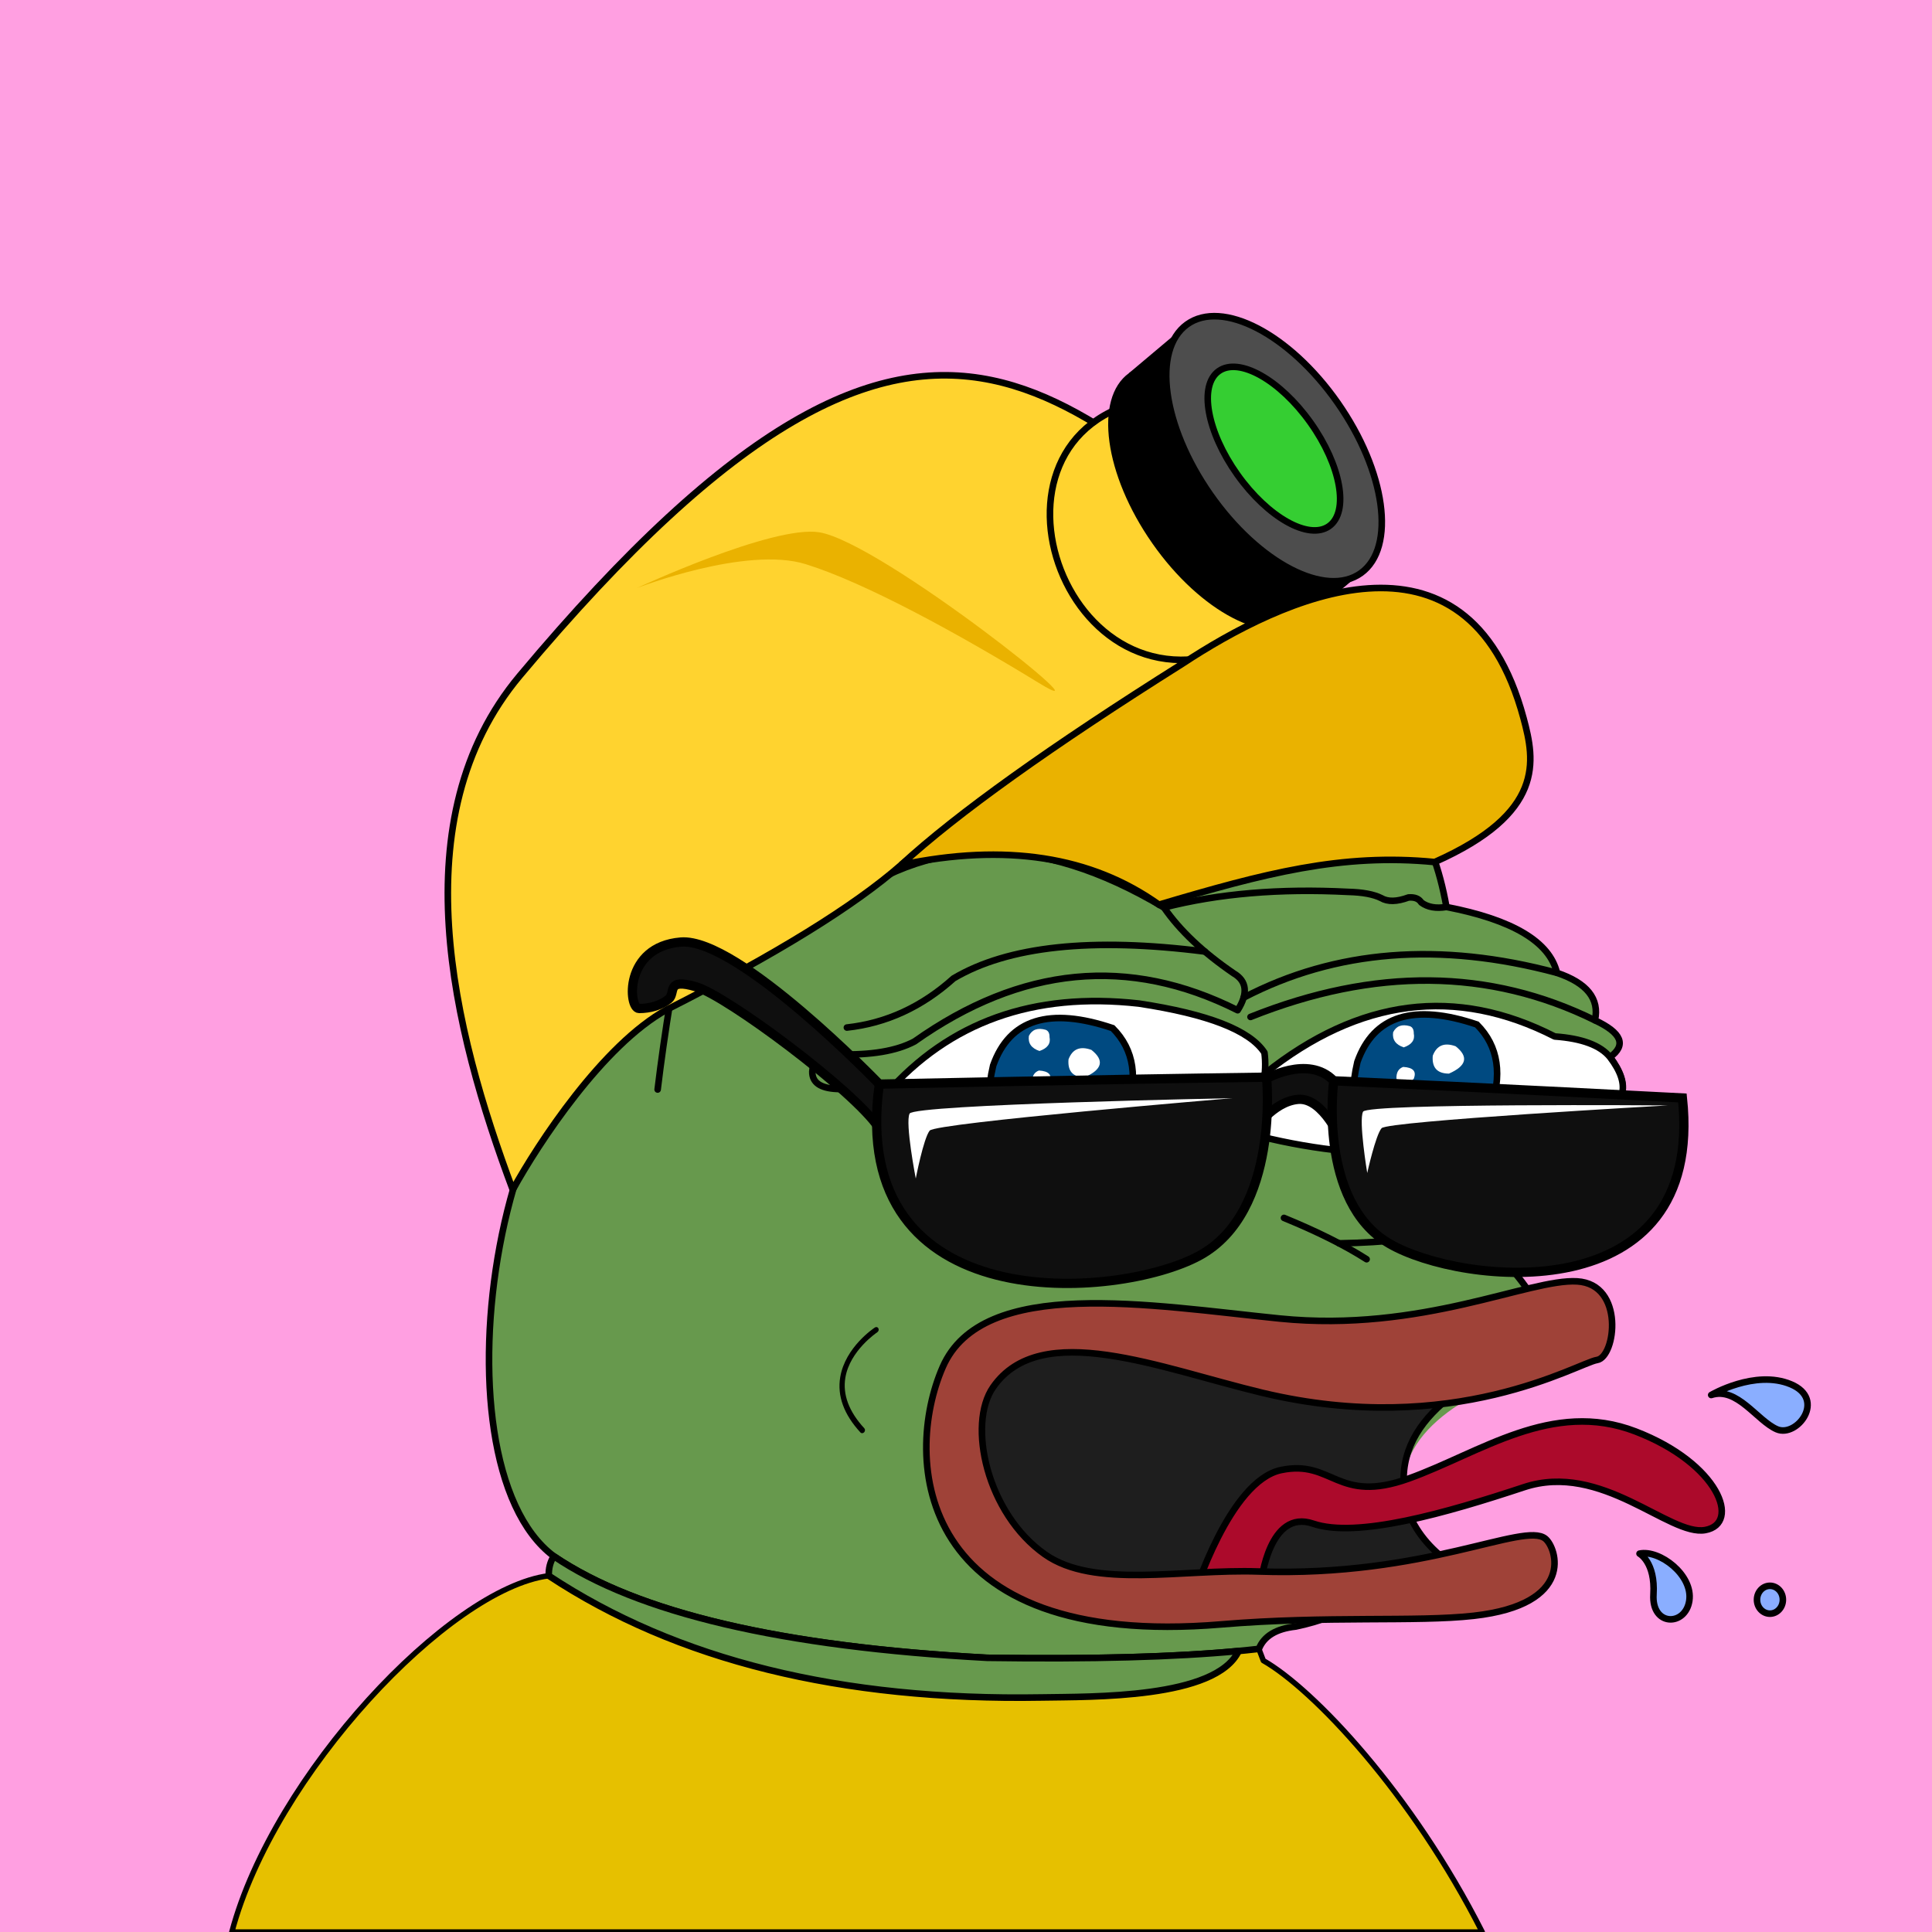 <svg xmlns="http://www.w3.org/2000/svg" xmlns:xlink="http://www.w3.org/1999/xlink" viewBox="0 0 2500 2500"><g><path style="fill-rule:evenodd;clip-rule:evenodd;fill:#ff9fe1;" d="M0 0h25e2v25e2H0z"/><path style="fill-rule:evenodd;clip-rule:evenodd;fill:#e6c000;stroke:#000;stroke-linecap:round;stroke-linejoin:round;stroke-width:7px" d="M1634.754 2148.807c1.927 5.057.0.0-5.78-15.17l-26.192 2.763.003.001c-29.47 61.966-189.929 58.995-254.948 60.108-259.599 4.447-472.17-48.054-637.709-157.502C580.824 2055.622 354.002 2296.891 3e2 25e2h1618C1826.858 2320.131 1699.317 2185.588 1634.754 2148.807z"/><path style="fill-rule:evenodd;clip-rule:evenodd;fill:#67994d;stroke:#000000;stroke-width:8.504;stroke-linecap:round;stroke-linejoin:round;stroke-miterlimit:2.613;" d="M867.603 1293.527c135.408-338.495 331.41-420.844 588.004-247.048 241.577-117.709 380.271-75.33 416.082 127.137 85.736 16.593 133.412 45.005 143.028 85.238 38.849 13.16 55.222 33.628 49.121 61.401 34.595 16.186 41.096 32.078 19.504 47.676 27.655 37.786 20.431 64.754-21.671 80.905 15.662 25.919-1.675 43.978-52.01 54.177-17.8 44.837-54.641 74.213-110.522 88.128 78.07 53.384 133.361 153.359 109.076 195.761-96.726 186.205-207.247 292.151-331.565 317.84-25.241 2.762-41.134 12.394-47.676 28.895-84.606 9.871-201.87 13.723-351.791 11.557-265.722-14.316-452.573-58.139-560.555-131.47C551.93 1890.923 644.393 1306.53 867.603 1293.527z"/><path style="fill-rule:evenodd;clip-rule:evenodd;fill:#67994d;stroke:#000000;stroke-width:8.504;stroke-linecap:round;stroke-linejoin:round;stroke-miterlimit:2.613;" d="M1602.782 2136.4l.003.001c-29.47 61.966-189.929 58.995-254.948 60.108-259.599 4.447-472.17-48.054-637.709-157.502-.339-9.494 1.828-17.921 6.501-25.282 107.982 73.33 294.833 117.153 560.555 131.47C1412.208 2147.146 1520.737 2144.214 1602.782 2136.4z"/><path style="fill-rule:evenodd;clip-rule:evenodd;fill:none;stroke:#000000;stroke-width:8.504;stroke-linecap:round;stroke-linejoin:round;stroke-miterlimit:2.613;" d="M867.603 1293.527c-6.666 40.876-12.204 79.643-16.615 116.301"/><path style="fill-rule:evenodd;clip-rule:evenodd;fill:none;stroke:#000000;stroke-width:8.504;stroke-linecap:round;stroke-linejoin:round;stroke-miterlimit:2.613;" d="M1525.676 1561.525c-51.268 27.946-114.836 54.192-190.704 78.737"/><path style="fill-rule:evenodd;clip-rule:evenodd;fill:none;stroke:#000000;stroke-width:8.504;stroke-linecap:round;stroke-linejoin:round;stroke-miterlimit:2.613;" d="M1661.48 1575.972c43.172 17.706 78.809 35.524 106.91 53.455"/><path style="fill-rule:evenodd;clip-rule:evenodd;fill:none;stroke:#000000;stroke-width:8.504;stroke-linecap:round;stroke-linejoin:round;stroke-miterlimit:2.613;" d="M1899.139 1591.141c-51.724 10.804-107.176 16.714-166.355 17.731"/><path style="fill-rule:evenodd;clip-rule:evenodd;fill:none;stroke:#000000;stroke-width:8.504;stroke-linecap:round;stroke-linejoin:round;stroke-miterlimit:2.613;" d="M1153.659 1482.787c60.118 38.148 137.411 57.893 231.879 59.234 39.01-.234 79.221.007 120.635.722 32.19-13.808 57.713-18.865 76.571-15.17 48.169-23.217 60.691-48.499 37.562-75.848"/><path style="fill-rule:evenodd;clip-rule:evenodd;fill:none;stroke:#000000;stroke-width:8.504;stroke-linecap:round;stroke-linejoin:round;stroke-miterlimit:2.613;" d="M1455.607 1046.479c34.191 41.927 51.047 84.546 50.566 127.858-162.616-97.202-306.126-95.756-430.529 4.334"/><path style="fill-rule:evenodd;clip-rule:evenodd;fill:none;stroke:#000000;stroke-width:8.504;stroke-linecap:round;stroke-linejoin:round;stroke-miterlimit:2.613;" d="M1871.688 1173.615c-13.481 2.256-24.317.329-32.506-5.78-3.124-4.977-8.661-7.145-16.614-6.501-15.036 5.566-26.834 5.807-35.396.723-9.792-4.853-23.998-7.501-42.619-7.946-88.686-4.572-168.146 2.17-238.38 20.226 20.481 29.685 50.58 58.098 90.295 85.239 17.034 9.995 18.72 25.887 5.057 47.676-140.781-70.757-280.197-57.274-418.249 40.452-23.248 12.323-56.235 17.861-98.964 16.615-20.681-3.351-31.758 4.112-33.229 22.393-.159 13.995 10.436 21.459 31.784 22.394 26.147.214 47.337 2.38 63.568 6.501"/><path style="fill-rule:evenodd;clip-rule:evenodd;fill:none;stroke:#000000;stroke-width:8.504;stroke-linecap:round;stroke-linejoin:round;stroke-miterlimit:2.613;" d="M1559.124 1231.308c-146.388-18.638-254.816-7.048-325.282 34.77-40.94 36.795-86.93 57.984-137.972 63.568"/><path style="fill-rule:evenodd;clip-rule:evenodd;fill:none;stroke:#000000;stroke-width:8.504;stroke-linecap:round;stroke-linejoin:round;stroke-miterlimit:2.613;" d="M1609.225 1290.928c119.034-61.942 254.197-72.633 405.492-32.075"/><path style="fill-rule:evenodd;clip-rule:evenodd;fill:none;stroke:#000000;stroke-width:8.504;stroke-linecap:round;stroke-linejoin:round;stroke-miterlimit:2.613;" d="M1618.139 1315.921c160.721-64.233 309.287-62.788 445.699 4.334"/><path style="fill-rule:evenodd;clip-rule:evenodd;fill:#FFFFFF;stroke:#000000;stroke-width:8.504;stroke-linecap:round;stroke-linejoin:round;stroke-miterlimit:2.613;" d="M1620.306 1451.725c-183.453 85.64-341.41 73.601-473.87-36.118 81.906-93.234 190.983-132.241 327.231-117.023 89.674 13.565 143.851 34.754 162.532 63.568C1639.566 1387.294 1634.269 1417.151 1620.306 1451.725z"/><path style="fill-rule:evenodd;clip-rule:evenodd;fill:#FFFFFF;stroke:#000000;stroke-width:8.504;stroke-linecap:round;stroke-linejoin:round;stroke-miterlimit:2.613;" d="M1630.669 1470.517c-6.027-5.755-11.21-11.219-15.568-16.401 1.734-.795 3.466-1.58 5.204-2.392 9.248-22.898 14.693-43.727 16.338-62.487h.002c122.337-97.366 247.398-113.377 375.182-48.035 35.336 2.547 59.174 11.457 71.514 26.728 27.951 36.626 20.728 63.594-21.671 80.905C1921.202 1499.447 1777.535 1506.674 1630.669 1470.517z"/><path style="fill-rule:evenodd;clip-rule:evenodd;fill:#004a81;stroke:#000000;stroke-width:8.504;stroke-miterlimit:10;" d="M1456.328 1443.056c16.978-47.016 11.439-84.579-16.614-112.689-81.824-27.566-133.352-11.433-154.586 48.399-14.148 60.477.06 95.151 42.62 104.02C1397.808 1492.729 1440.667 1479.486 1456.328 1443.056z"/><path style="fill-rule:evenodd;clip-rule:evenodd;fill:#FFFFFF;" d="M1358.088 1341.926c.079-4.984-1.606-8.115-5.057-9.391-10.363-2.927-17.587-.278-21.671 7.947-1.294 9.487 3.281 15.989 13.725 19.504C1355.514 1356.377 1359.848 1350.357 1358.088 1341.926z"/><path style="fill-rule:evenodd;clip-rule:evenodd;fill:#FFFFFF;" d="M1348.697 1407.661c3.692-1.507 6.822-3.914 9.391-7.224 3.804-9.394-.771-14.451-13.725-15.17-6.118 2.252-9.007 7.309-8.668 15.17C1337.875 1407.539 1342.209 1409.947 1348.697 1407.661z"/><path style="fill-rule:evenodd;clip-rule:evenodd;fill:#FFFFFF;" d="M1403.597 1393.936c22.864-10.049 25.753-21.848 8.668-35.396-14.656-5.277-24.529-1.183-29.618 12.281C1381.388 1386.17 1388.371 1393.875 1403.597 1393.936z"/><path style="fill-rule:evenodd;clip-rule:evenodd;fill:#004a81;stroke:#000000;stroke-width:8.504;stroke-miterlimit:10;" d="M1927.663 1438.375c16.977-47.016 11.44-84.579-16.614-112.689-81.824-27.566-133.352-11.433-154.586 48.399-14.147 60.477.06 95.151 42.62 104.02C1869.142 1488.047 1912.002 1474.804 1927.663 1438.375z"/><path style="fill-rule:evenodd;clip-rule:evenodd;fill:#FFFFFF;" d="M1829.422 1337.244c.079-4.984-1.605-8.115-5.057-9.391-10.363-2.927-17.587-.278-21.671 7.947-1.295 9.487 3.281 15.989 13.725 19.504C1826.848 1351.695 1831.182 1345.675 1829.422 1337.244z"/><path style="fill-rule:evenodd;clip-rule:evenodd;fill:#FFFFFF;" d="M1820.031 1402.98c3.692-1.507 6.822-3.914 9.391-7.224 3.805-9.394-.771-14.451-13.725-15.17-6.118 2.252-9.007 7.309-8.668 15.17C1809.21 1402.858 1813.544 1405.265 1820.031 1402.98z"/><path style="fill-rule:evenodd;clip-rule:evenodd;fill:#FFFFFF;" d="M1874.931 1389.255c22.864-10.049 25.753-21.848 8.668-35.396-14.656-5.277-24.529-1.183-29.617 12.281C1852.723 1381.489 1859.706 1389.194 1874.931 1389.255z"/><path style="fill-rule:evenodd;clip-rule:evenodd;fill:#FFD32F;stroke:#000000;stroke-width:8.504;stroke-miterlimit:2.613;" d="M1166.133 1119.125c90.864-80.249 715.595-241.734 566.367-339.625-343.688-225.453-501-573-1060 95-154.972 185.191-86.418 457.991-9 665 33.036-59.87 116.494-187.528 199.534-233.151C1004.668 1234.586 1105.7 1172.176 1166.133 1119.125v0z"/><path style="fill-rule:evenodd;clip-rule:evenodd;fill:#EAB200;" d="M824 760.988c0 0 141.188-55.029 218.613-30.954 77.425 24.075 198.573 90.569 301.504 153.623s-203.908-182.285-284.197-194.895C999.687 679.303 824 760.988 824 760.988z"/><g><path style="fill-rule:evenodd;clip-rule:evenodd;" d="M1686.062 804.482 1460.872 482.832 1532.794 422.291 1761.159 741.46 1686.062 804.482z"/><g><path style="fill-rule:evenodd;clip-rule:evenodd;fill:#FFD32F;stroke:#000000;stroke-width:8.504;stroke-miterlimit:2.613;" d="M1465.042 522.192c12.699 88.775 72.856 186.18 180.474 292.215C1399.012 977.202 1243.601 587.799 1465.042 522.192v0z"/><path style="fill-rule:evenodd;clip-rule:evenodd;" d="M1460.866 482.836c-45.466 32.85-31.912 131.484 30.272 220.304 62.184 88.822 149.451 134.196 194.917 101.346 45.465-32.849 31.912-131.483-30.272-220.305C1593.598 495.361 1506.331 449.987 1460.866 482.836v0z"/><path style="fill-rule:evenodd;clip-rule:evenodd;fill:#4D4D4D;stroke:#000000;stroke-width:8.504;stroke-miterlimit:2.613;" d="M1535.962 419.817c-45.466 32.85-31.912 131.483 30.272 220.304 62.184 88.822 149.451 134.196 194.917 101.346 45.465-32.849 31.911-131.483-30.272-220.305C1668.694 432.341 1581.427 386.967 1535.962 419.817v0z"/><path style="fill-rule:evenodd;clip-rule:evenodd;fill:#35ce32;stroke:#000000;stroke-width:8.504;stroke-miterlimit:2.613;" d="M1577.061 480.214c-26.127 18.597-15.339 78.585 24.096 133.989 39.434 55.403 92.583 85.24 118.709 66.644 26.127-18.596 15.338-78.584-24.097-133.988C1656.336 491.455 1603.187 461.618 1577.061 480.214v0z"/></g></g><path style="fill-rule:evenodd;clip-rule:evenodd;fill:#EAB200;stroke:#000000;stroke-width:8.504;stroke-miterlimit:2.613;" d="M1530.496 858.574c-171.095 107.636-292.548 194.489-364.363 260.55 134.708-28.247 245.904-11.083 333.589 51.495 136.449-40.485 236.575-66.85 356.778-55.12 142.882-63.51 129.846-130.886 115-186C1898.5 658.5 1655.786 775.896 1530.496 858.574v0z"/><g><path d="M1132.117 1717.77c-1.57 1.035-38.36 25.52-44.866 64.254-4.068 24.246 4.729 48.325 26.16 71.585 1.24 1.36 3.384 1.257 4.773-.239 1.386-1.495 1.492-3.809.236-5.169-19.921-21.629-28.178-43.67-24.52-65.516 5.87-35.126 40.939-58.528 41.294-58.755 1.665-1.1 2.317-3.354 1.464-5.044C1135.807 1717.185 1133.777 1716.686 1132.117 1717.77z"/></g><path style="fill:#ff9fe1;" d="M2033.944 1897.345c46.373-72.136 36.068-123.662 36.068-123.662s-41.407 1.972-100.143 4.433c-90.633 33.109-187.435 93.31-142.028 196.512 12.912 23.242 36.179 45.181 63.31 57.403 9.354-2.561 17.002-5.122 22.568-7.593C1975.55 1996.954 1987.571 1969.481 2033.944 1897.345z"/><g><path style="fill:#1E1E1E;stroke:#000000;stroke-width:8.504;" d="M1827.842 1968.795c-45.407-111.127 51.395-175.95 142.028-211.602-86.311 3.89-210.058 8.918-294.889 10.024-142.556 1.853-249.039-88.772-379.572-16.645s-42.931 234.867 80.728 295.898c112.531 55.537 420.407 12.05 515.015-15.865C1864.02 2017.445 1840.753 1993.821 1827.842 1968.795z"/><path style="fill:#AC0A2B;stroke:#000000;stroke-width:8.504;" d="M1544.45 2065.889c0 0 46.373-149.802 113.356-163.673s72.136 44.386 164.882 11.096 185.492-102.642 293.696-61.03c108.204 41.612 136.543 119.287 90.17 127.609-46.373 8.322-133.967-88.772-234.442-55.482-100.475 33.289-216.408 66.579-273.086 47.16-56.678-19.419-66.983 74.901-66.983 74.901L1544.45 2065.889z"/><path style="fill:#9F4238;stroke:#000000;stroke-width:8.504;" d="M1656.091 1706.181c183.771 18.498 322.891-51.781 384.722-48.081 61.831 3.701 49.81 98.02 25.763 101.716-24.047 3.695-185.492 101.721-432.816 42.538-132.865-31.794-286.828-96.173-348.656-7.401-33.466 48.048-8.3 163.336 66.986 216.375 63.808 44.955 177.25 18.796 276.523 22.193 216.408 7.401 343.496-64.726 370.98-42.533 14.628 11.812 39.505 85.071-92.741 99.868-74.023 8.285-190.092-.336-326.333 11.096-396.748 33.289-412.205-214.533-360.68-332.893S1489.065 1689.368 1656.091 1706.181z"/><g><path style="fill:#8AAEFF;stroke:#000000;stroke-width:8.504;stroke-linecap:round;stroke-linejoin:round;" d="M2214.284 1805.122c0 0 56.678-33.289 103.051-13.871s7.729 69.353-18.034 58.256C2273.539 1838.411 2247.776 1794.026 2214.284 1805.122z"/><path style="fill:#8AAEFF;stroke:#000000;stroke-width:8.504;stroke-linecap:round;stroke-linejoin:round;" d="M2121.538 2010.406c0 0 20.61 11.097 18.034 52.708-2.576 41.612 41.221 41.612 46.373 8.322C2191.097 2038.148 2147.301 2004.858 2121.538 2010.406z"/><ellipse style="fill:#8AAEFF;stroke:#000000;stroke-width:8.504;stroke-linecap:round;stroke-linejoin:round;" cx="2290.284" cy="2070.05" rx="16.746" ry="18.032"/></g></g><path d="M1137.82 1402.84c0 0-182.824-189.835-256.824-183.835-74 6-68 86-54 86 14 0 28-4 38-12 10-8-4-28 36-16 40 12 204 134 236 182 32 48 21.648-40.33.824-56.165z" style="fill:#0f0f0f;fill-rule:nonzero;stroke:#000;stroke-width:12px;"/><path d="M1636.06 1397.08c0 0 56.603-33.066 89.798 1.466l10.697 79.53c0 0-23.999-58.496-56.997-55.497-32.998 2.999-56.998 40.498-56.998 40.498.0.0-1.499-53.998 13.5-65.997z" style="fill:#0f0f0f;fill-rule:nonzero;stroke:#000;stroke-width:12px;"/><path d="M1137.82 1402.84c0 0 282.028-6.001 501.05-9.001.0.0 18.003 174.018-87.008 231.023-105.011 57.006-456.046 84.008-414.042-222.022z" style="fill:#0f0f0f;fill-rule:nonzero;stroke:#000;stroke-width:12px;"/><path d="M2177.04 1420.75c0 0-253.928-13.34-451.176-22.204.0.0-21.114 156.277 71.892 210.593 93.009 54.313 408.518 88.515 379.284-188.389z" style="fill:#0f0f0f;fill-rule:nonzero;stroke:#000;stroke-width:12px;"/><path d="M1185 1525c0 0-14-72-8-84 6-12 418-20 418-20 0 0-384 32-392 42-8 10-18 62-18 62z" style="fill:#fff;fill-rule:nonzero;"/><path d="M1769.19 1517.84c0 0-11.339-68.18-5.378-79.33 5.959-11.15 394.252-8.106 394.252-8.106.0.0-362.535 20.283-370.327 29.496-7.793 9.214-18.547 57.94-18.547 57.94z" style="fill:#fff;fill-rule:nonzero;"/></g></svg>